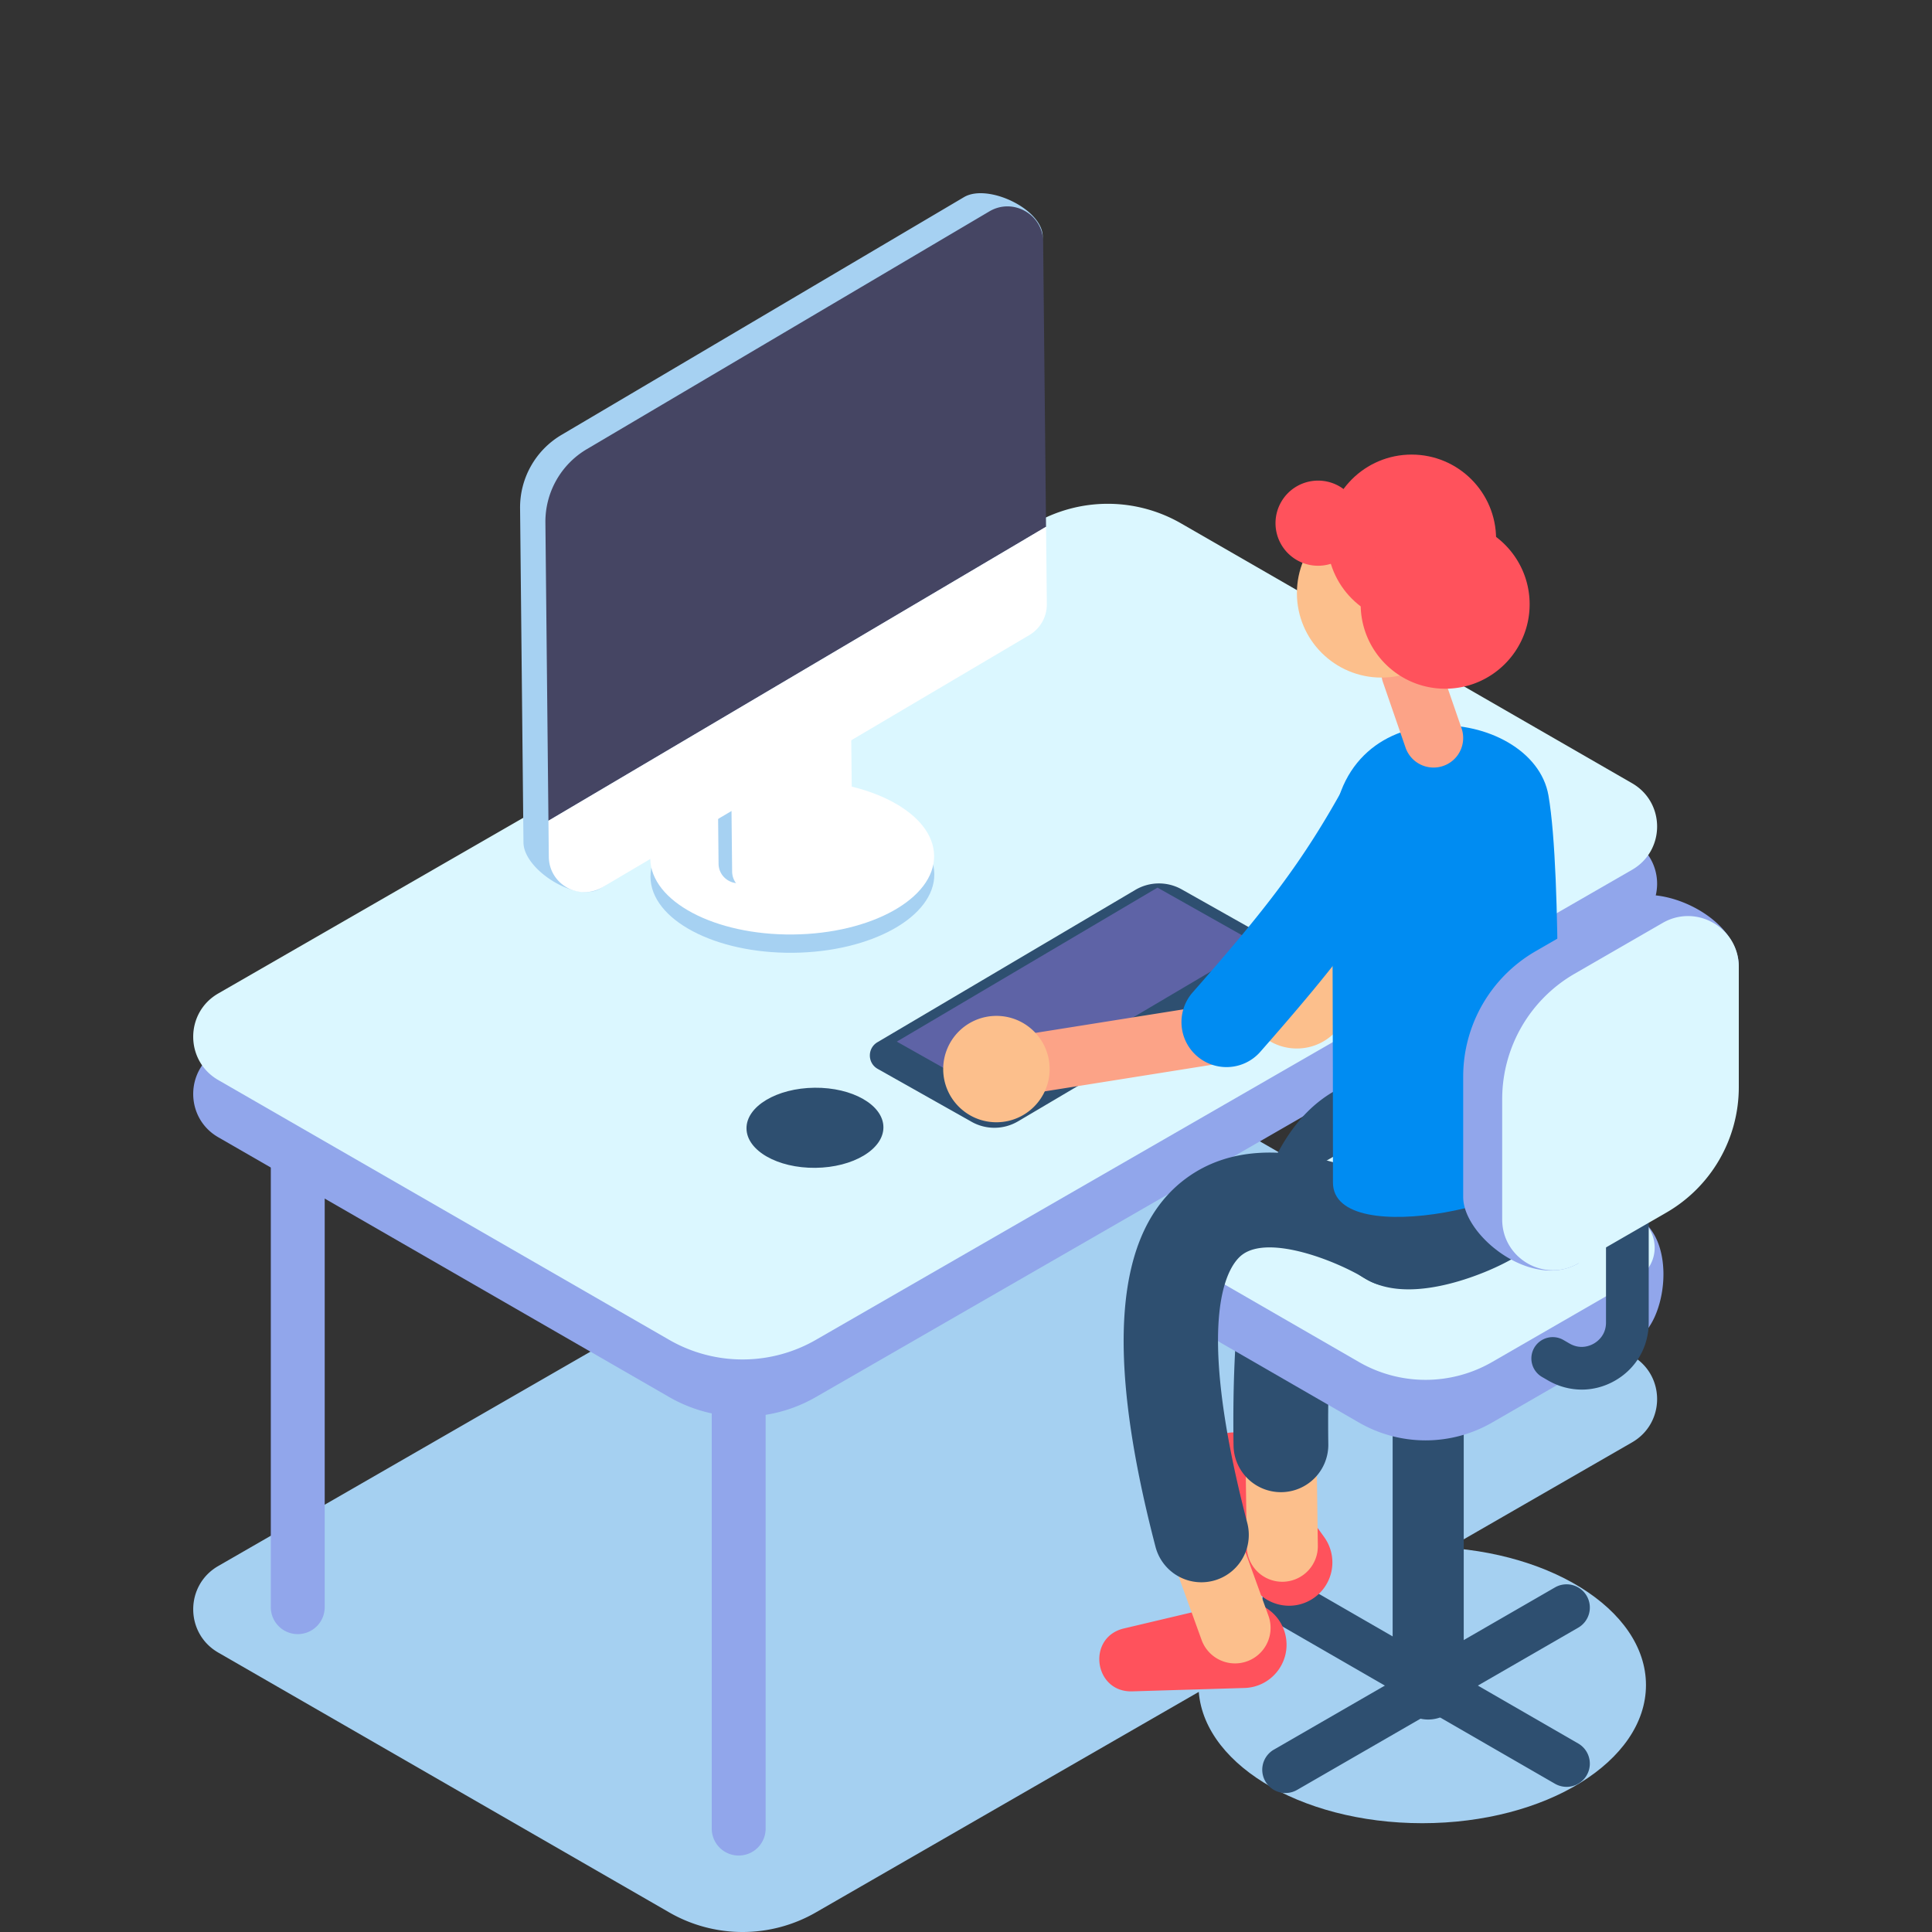 <svg width="300" height="300" fill="none" xmlns="http://www.w3.org/2000/svg"><rect width="100%" height="100%" fill="#333333" stroke="none"/><g clip-path="url(#clip0_678_5647)"><path d="M220.845 240.201c19.187 0 34.741 9.604 34.741 21.453s-15.554 21.452-34.741 21.452c-19.188 0-34.742-9.603-34.742-21.452 0-11.849 15.554-21.453 34.742-21.453z" fill="#A5D0F1"/><path d="M172.014 167.137a22.81 22.81 0 0111.385 3.043l70.028 40.348c5.185 2.987 5.185 10.454 0 13.441l-126.739 72.988A22.79 22.79 0 01115.303 300a22.81 22.81 0 01-11.385-3.043l-70.026-40.345c-5.185-2.988-5.185-10.456 0-13.444L160.63 170.18a22.804 22.804 0 0111.384-3.043z" fill="#A5D0F1"/><path d="M114.704 288.128a4.183 4.183 0 004.185-4.182V164.083a4.184 4.184 0 00-8.369 0v119.863a4.183 4.183 0 004.184 4.182z" fill="#91A6EB"/><path d="M253.427 143.947l-126.739 72.988a22.81 22.81 0 01-22.772 0L33.89 176.591c-5.184-2.987-5.184-10.455 0-13.443L160.63 90.16a22.814 22.814 0 0122.769 0l70.028 40.346c5.185 2.987 5.185 10.455 0 13.441z" fill="#91A6EB"/><path d="M253.427 135.062l-126.739 72.99a22.82 22.82 0 01-22.772 0L33.89 167.707c-5.184-2.988-5.184-10.456 0-13.442l126.74-72.991a22.804 22.804 0 0122.769 0l70.028 40.345c5.185 2.988 5.185 10.456 0 13.443z" fill="#DBF7FF"/><path d="M199.614 278.418c.612 0 1.234-.157 1.802-.484l43.65-25.189a3.61 3.61 0 001.321-4.93 3.615 3.615 0 00-4.932-1.321l-43.65 25.189a3.61 3.61 0 001.809 6.735z" fill="#2E4F70"/><path d="M243.258 277.462a3.608 3.608 0 001.808-6.732l-43.652-25.188a3.608 3.608 0 10-3.609 6.251l43.65 25.187c.57.325 1.191.482 1.803.482z" fill="#2E4F70"/><path d="M195.436 224.529l10.189 14.16a6.72 6.72 0 01-1.935 9.651c-3.46 2.126-8.002.729-9.664-2.978l-7.133-15.918c-2.44-5.442 5.058-9.759 8.543-4.915zm-20.92 28.338l16.983-4.018c3.8-.898 7.565 1.613 8.189 5.467.648 4.006-2.377 7.67-6.438 7.793l-17.443.525c-5.967.18-7.099-8.393-1.291-9.767z" fill="#FF525C"/><path d="M221.769 267.008a5.52 5.52 0 005.519-5.519v-67.417a5.52 5.52 0 00-11.039 0v67.417a5.518 5.518 0 005.52 5.519z" fill="#2E4F70"/><path d="M191.775 258.293a5.518 5.518 0 005.191-7.395l-5.223-14.439a5.522 5.522 0 00-7.069-3.313 5.518 5.518 0 00-3.314 7.065l5.223 14.439a5.524 5.524 0 005.192 3.643z" fill="#FCBF8C"/><path d="M199.113 245.615h.077a5.518 5.518 0 005.444-5.593l-.214-15.751a5.52 5.52 0 00-5.517-5.442l-.077.002a5.52 5.52 0 00-5.445 5.591l.217 15.751a5.514 5.514 0 005.515 5.442z" fill="#FCBF8C"/><path d="M198.898 231.703h.105a7.359 7.359 0 007.256-7.46c-.513-36.414 7.177-41.608 8.724-42.279 3.244-1.416 9.031 2.625 11.171 4.682 2.92 2.808 7.573 2.739 10.396-.167 2.821-2.903 2.777-7.531-.117-10.366-1.407-1.378-14.118-13.294-27.231-7.68-12.511 5.358-18.124 23.158-17.66 56.014a7.355 7.355 0 007.356 7.256z" fill="#2E4F70"/><path d="M211.019 220.892l-21.322-12.305c-6.275-3.62-5.607-15.733 0-18.969l22.477-3.571a20.68 20.68 0 0120.677 0l21.322 2.906c6.384 3.683 4.542 16.349 0 18.969l-22.477 12.97a20.69 20.69 0 01-20.677 0z" fill="#91A6EB"/><path d="M211.018 211.493l-21.321-12.304c-3.686-2.126-3.686-7.444 0-9.571l22.476-12.969a20.682 20.682 0 0120.678 0l21.322 12.304c3.685 2.125 3.685 7.443 0 9.571l-22.477 12.969a20.691 20.691 0 01-20.678 0z" fill="#DBF7FF"/><path d="M228.91 182.406h-.009.009zm-.768-.038c-1.708 1.034-4.468 2.135-6.723 2.718.096-1.743.371-3.972.777-6.272l4.245-.871c.71 1.678 1.309 3.234 1.701 4.425zm-9.421 17.841c4.362 0 8.9-1.498 11.765-2.658 4.674-1.897 10.614-5.245 12.37-10.433.623-1.847 1.922-5.687-5.556-20.818a7.353 7.353 0 00-8.08-3.949l-14.705 3.02a7.36 7.36 0 00-5.657 5.413c-5.829 23.198 1.406 26.902 3.783 28.12 1.836.942 3.936 1.305 6.08 1.305z" fill="#2E4F70"/><path d="M186.547 245.695a7.358 7.358 0 007.128-9.213c-8.57-32.861-2.747-40.203-.756-41.669 4.207-3.104 14.584.945 19.205 3.804a7.361 7.361 0 0010.132-2.381 7.352 7.352 0 00-2.385-10.127c-2.222-1.377-22.111-13.151-35.694-3.133-11.101 8.186-12.654 26.904-4.748 57.22a7.366 7.366 0 007.118 5.499z" fill="#2E4F70"/><path d="M145.079 135.724c.067 6.627-9.744 12.1-21.913 12.222-12.171.124-22.091-5.148-22.159-11.775-.067-6.627 9.743-12.099 21.912-12.222 12.171-.122 22.091 5.148 22.16 11.775z" fill="#A6D1F2"/><path d="M145.05 132.883c.069 6.627-9.743 12.1-21.912 12.222-12.171.125-22.091-5.147-22.16-11.774-.069-6.628 9.744-12.1 21.913-12.222 12.171-.125 22.091 5.147 22.159 11.774z" fill="#fff"/><path d="M111.453 121.625l.126 12.495c.025 2.351 2.586 3.794 4.611 2.6l10.96-6.474a6.184 6.184 0 003.041-5.391l-.145-14.212-18.593 10.982z" fill="#A6D1F2"/><path d="M113.556 122.839l.129 12.495c.023 2.351 2.583 3.794 4.611 2.6l10.96-6.475a6.184 6.184 0 003.041-5.39l-.146-14.212-18.595 10.982z" fill="#fff"/><path d="M80.757 78.93l.527 51.9c.044 4.261 8.201 9.338 11.871 7.17L155.9 96.397a5.532 5.532 0 002.718-4.819l3.295-54.865c-.044-4.259-8.55-8.273-12.22-6.105L87.19 67.528a13.087 13.087 0 00-6.433 11.402z" fill="#A6D1F2"/><path d="M161.979 37.531c-.044-4.259-4.683-6.874-8.353-4.706l-62.505 36.92a13.087 13.087 0 00-6.431 11.402l.472 46.298 77.267-45.644-.45-44.27z" fill="#454563"/><path d="M93.572 137.756l66.262-39.141a5.532 5.532 0 002.717-4.821l-.12-11.995-77.268 45.643.057 5.604c.042 4.263 4.682 6.878 8.352 4.71z" fill="#fff"/><path d="M176.296 138.18l-40.052 23.658c-1.583.937-1.559 3.233.044 4.137l14.579 8.217a7.217 7.217 0 007.21-.072l40.05-23.659c1.583-.934 1.56-3.234-.042-4.136l-14.581-8.218a7.216 7.216 0 00-7.208.073z" fill="#2E4F70"/><path d="M179.736 137.829l-40.482 23.912 15.519 8.747 40.485-23.912-15.522-8.747z" fill="#5E63A6"/><path d="M222.513 161.716a4.599 4.599 0 00.605-9.156l-21.14-2.829a4.597 4.597 0 10-1.221 9.114l21.141 2.829c.206.029.413.042.615.042z" fill="#FCA387"/><path d="M209.634 154.552c0-4.561-3.701-8.26-8.264-8.26a8.262 8.262 0 00-8.264 8.26c0 4.563 3.701 8.259 8.264 8.259 4.563 0 8.264-3.696 8.264-8.259z" fill="#FCBF8C"/><path d="M154.718 170.605c.241 0 .484-.02.729-.058l36.124-5.748a4.597 4.597 0 003.819-5.262 4.603 4.603 0 00-5.267-3.819l-36.124 5.748a4.597 4.597 0 00.719 9.139z" fill="#FCA387"/><path d="M190.446 165.698a6.974 6.974 0 005.257-2.378c11.756-13.39 18.23-21.604 25.507-34.89a6.986 6.986 0 00-2.775-9.485 6.994 6.994 0 00-9.492 2.773c-6.686 12.207-12.477 19.545-23.75 32.383a6.987 6.987 0 005.253 11.597z" fill="#008CF2"/><path d="M162.987 166.006c0-4.561-3.7-8.26-8.263-8.26a8.262 8.262 0 00-8.264 8.26c0 4.562 3.701 8.259 8.264 8.259 4.563-.002 8.263-3.699 8.263-8.259z" fill="#FCBF8C"/><path d="M245.612 215.777c1.786 0 3.572-.471 5.2-1.411 3.257-1.879 5.2-5.243 5.2-9.001V182.72a3.314 3.314 0 00-3.316-3.315 3.315 3.315 0 00-3.317 3.315v22.647c0 1.963-1.317 2.932-1.883 3.259-.566.329-2.068.982-3.768.002l-.962-.557a3.32 3.32 0 00-4.53 1.212 3.318 3.318 0 001.212 4.531l.962.556a10.43 10.43 0 005.202 1.407z" fill="#2E4F70"/><path d="M206.981 183.627c0-26.799-.09-34.013-.09-52.822 0-24.663 31.14-21.291 33.556-7.273 2.165 12.566 1.292 48.33 1.292 55.703 0 7.372-34.758 15.24-34.758 4.392z" fill="#008CF2"/><path d="M245.083 196.178l7.607-11.381a22.485 22.485 0 0011.251-19.478L270 150.134c0-7.89-12.628-13.351-17.881-10.318l-13.665 7.885a22.487 22.487 0 00-11.251 19.478v18.681c-.002 6.065 10.679 14.474 17.88 10.318z" fill="#91A6EB"/><path d="M245.083 196.178l13.664-7.885A22.487 22.487 0 00270 168.815v-18.679c0-6.065-6.569-9.855-11.825-6.824l-13.664 7.885a22.487 22.487 0 00-11.251 19.478v18.681c0 6.065 6.567 9.856 11.823 6.822z" fill="#DBF7FF"/><path d="M222.6 119.186a4.595 4.595 0 004.349-6.096l-3.506-10.156a4.598 4.598 0 00-5.848-2.846 4.598 4.598 0 00-2.85 5.845l3.506 10.154a4.604 4.604 0 004.349 3.099z" fill="#FCA387"/><path d="M227.618 92.104c0-7.24-5.873-13.11-13.117-13.11-7.245 0-13.118 5.868-13.118 13.11 0 7.24 5.873 13.111 13.118 13.111 7.244 0 13.117-5.87 13.117-13.11z" fill="#FCBF8C"/><path d="M232.312 83.697c0-7.24-5.874-13.11-13.118-13.11-7.244 0-13.117 5.867-13.117 13.11 0 7.24 5.873 13.11 13.117 13.11 7.244 0 13.118-5.87 13.118-13.11z" fill="#FF525C"/><path d="M237.521 93.832c0-7.24-5.874-13.111-13.118-13.111-7.244 0-13.117 5.87-13.117 13.11 0 7.241 5.873 13.112 13.117 13.112 7.244 0 13.118-5.871 13.118-13.111zm-26.237-12.593a6.61 6.61 0 00-6.613-6.61 6.61 6.61 0 100 13.22 6.612 6.612 0 006.613-6.61z" fill="#FF525C"/><path d="M137.177 175.014c.034 3.435-4.697 6.268-10.567 6.327-5.871.06-10.658-2.676-10.694-6.111-.034-3.435 4.697-6.267 10.568-6.327 5.871-.061 10.658 2.675 10.693 6.111z" fill="#2E4F70"/><path d="M46.236 253.746a4.183 4.183 0 004.184-4.182v-69.156a4.183 4.183 0 00-4.184-4.182 4.183 4.183 0 00-4.185 4.182v69.156a4.184 4.184 0 004.184 4.182z" fill="#91A6EB"/></g><defs><clipPath id="clip0_678_5647"><path fill="#fff" transform="matrix(-1 0 0 1 300 0)" d="M0 0h300v300H0z"/></clipPath></defs></svg>